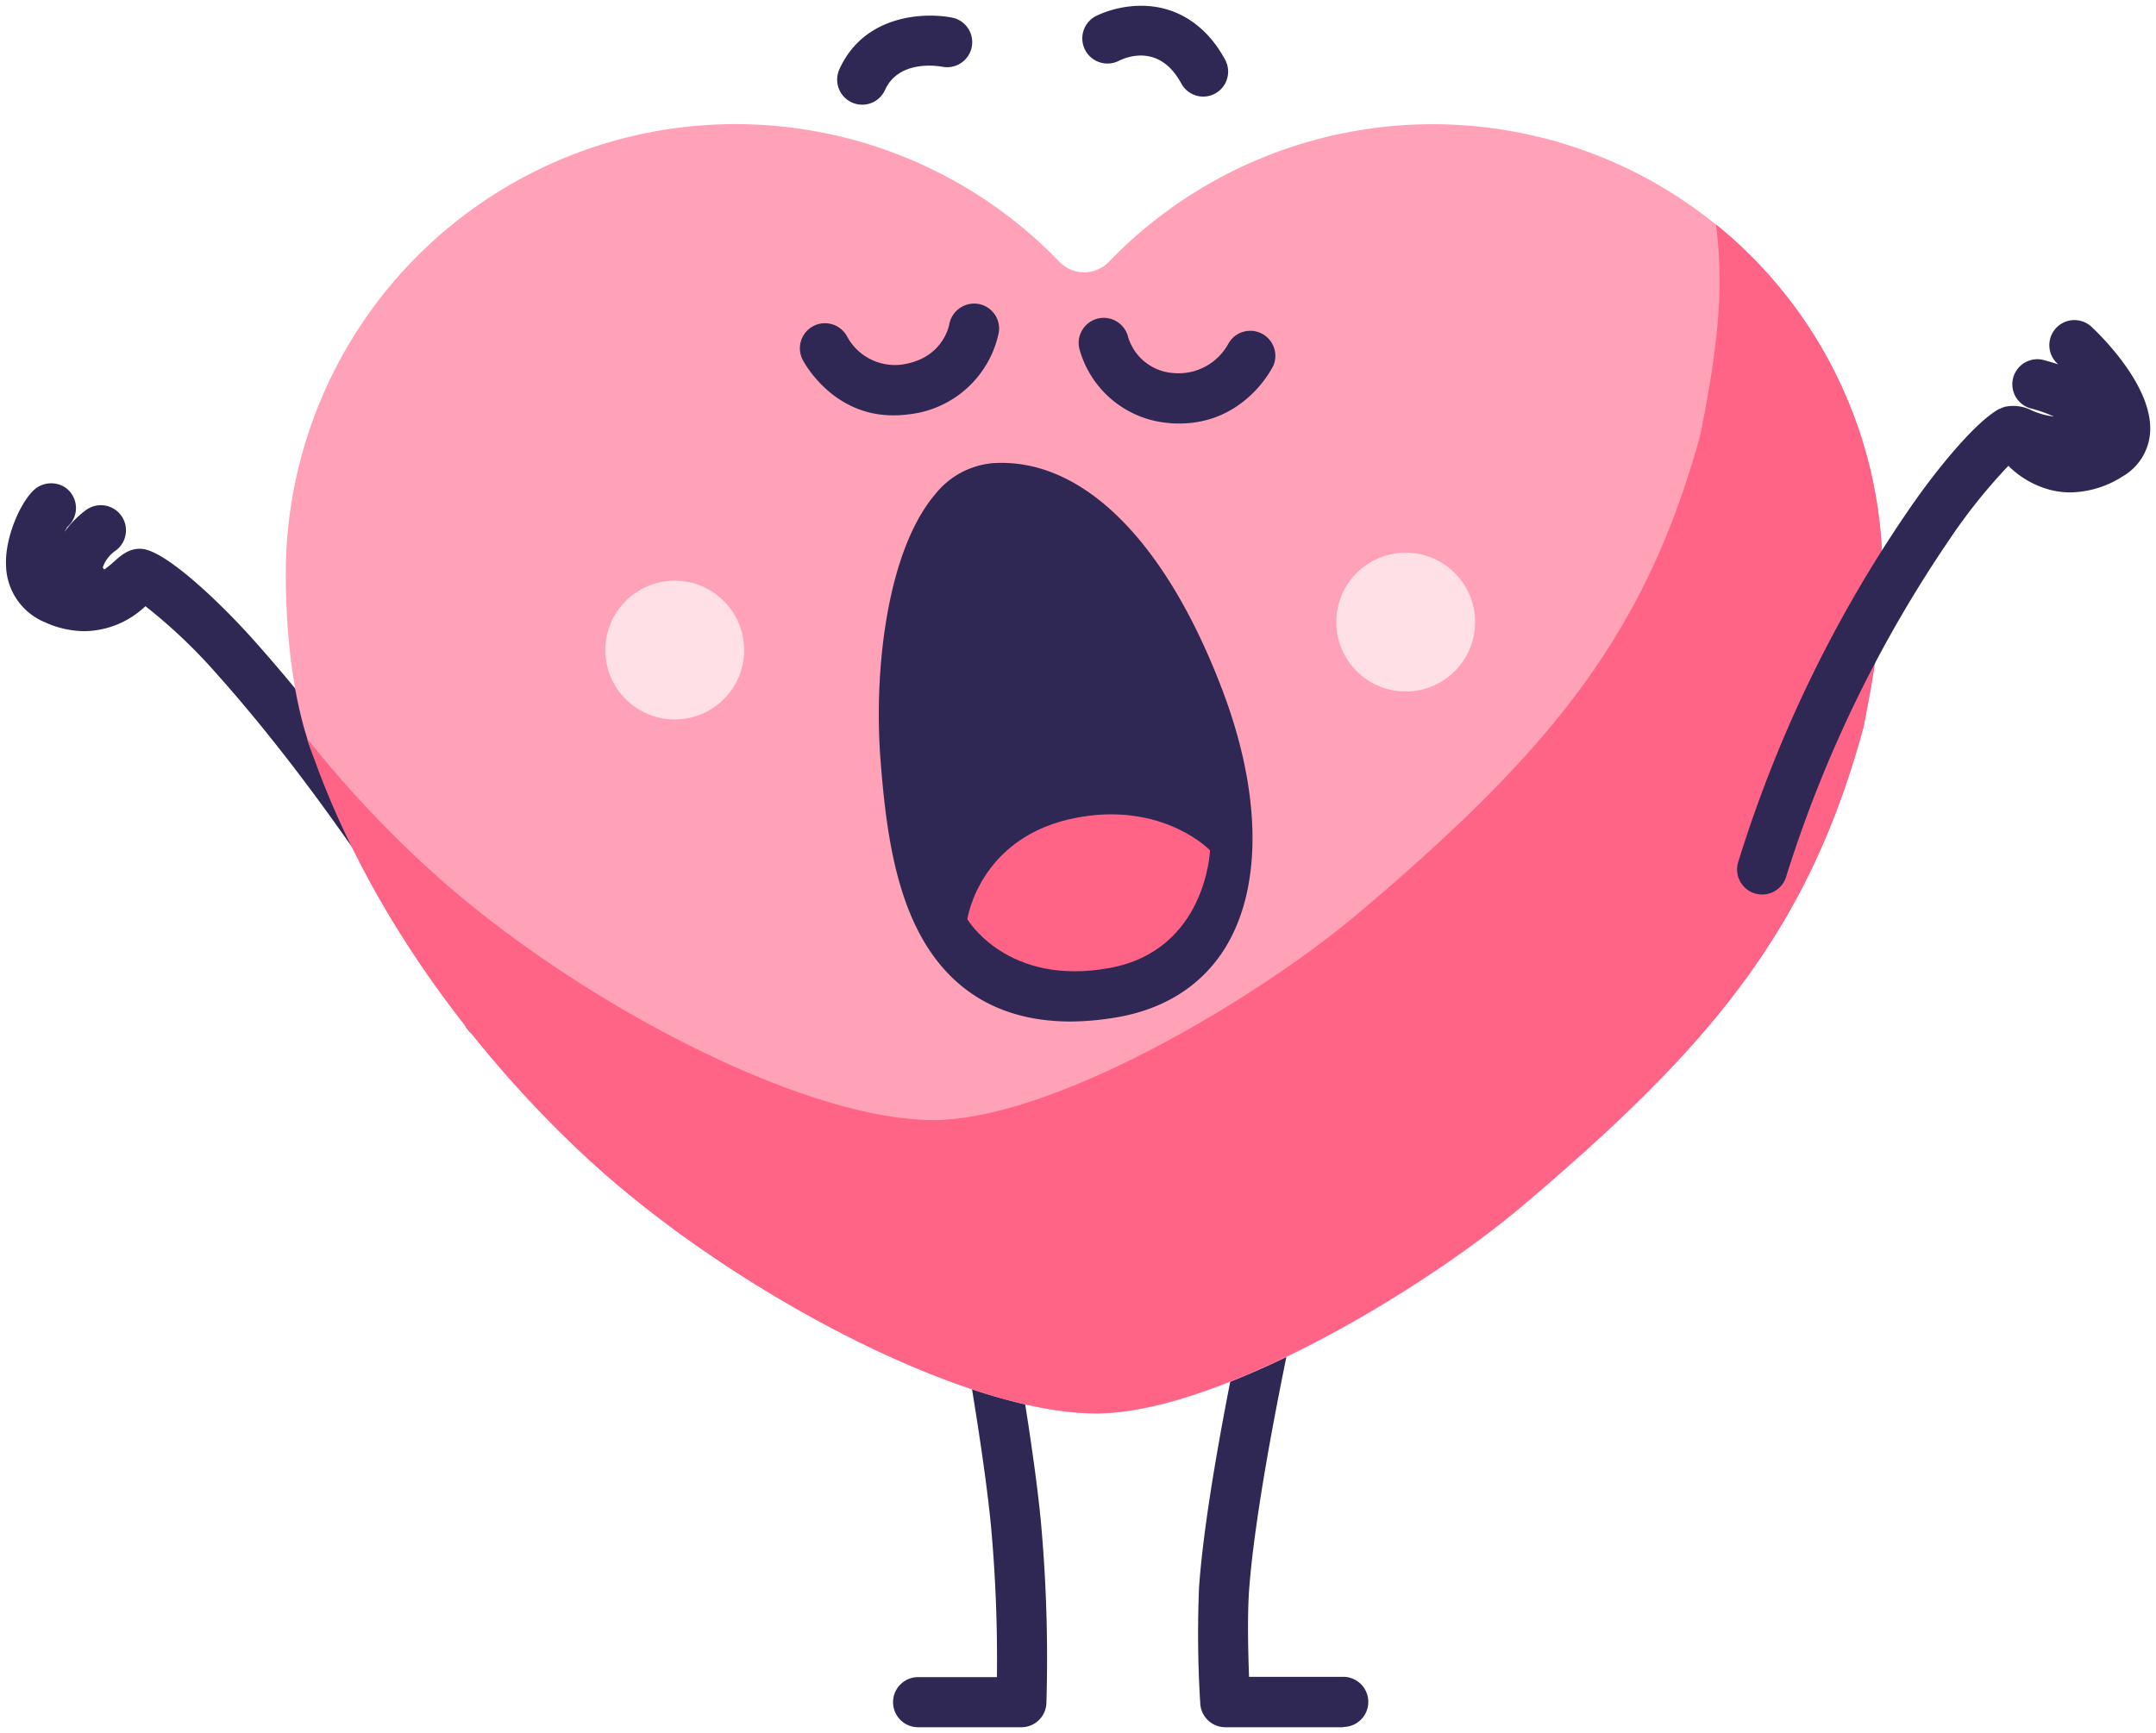 <svg id="Layer_1" data-name="Layer 1" xmlns="http://www.w3.org/2000/svg" viewBox="0 0 301 242"><defs><style>.cls-1{fill:#2f2854;}.cls-2{fill:#ffa2b7;}.cls-3{fill:#ff6487;}.cls-4{fill:#ffe0e7;}</style></defs><path class="cls-1" d="M71.09,139.92c-.63-1.14-15.68-28.18-35.67-50.53C30.65,84.05,24,77.83,20.56,76.8c-2.11-.64-3.61.7-4.6,1.59a12.75,12.75,0,0,1-1.4,1.13,1,1,0,0,1-.21-.29,4.7,4.7,0,0,1,1.81-2.35A3.5,3.5,0,1,0,12,71.23a13.63,13.63,0,0,0-3,3.06c.15-.28.29-.53.4-.71a3.46,3.46,0,0,0,.68-.79A3.5,3.5,0,0,0,9,68a3.61,3.61,0,0,0-3.7,0C3.38,69.09.58,74.68.85,79.15a8.78,8.78,0,0,0,5.48,7.77,13.47,13.47,0,0,0,5.46,1.22,12.56,12.56,0,0,0,8.51-3.49,74.13,74.13,0,0,1,9.91,9.4C49.65,115.81,64.82,143,65,143.31a3.5,3.5,0,0,0,3.06,1.8,3.58,3.58,0,0,0,1.7-.43A3.5,3.5,0,0,0,71.09,139.92Z"/><path class="cls-1" d="M187.54,241.2H171.06a3.51,3.51,0,0,1-3.49-3.29,156.51,156.51,0,0,1-.17-16.25c1-14.31,6.39-38.58,6.62-39.6a3.5,3.5,0,1,1,6.83,1.52c-.06.24-5.49,24.79-6.47,38.58-.25,3.66-.12,8.74,0,12h13.15a3.5,3.5,0,1,1,0,7Z"/><path class="cls-1" d="M142.64,241.2H128.18a3.5,3.5,0,0,1,0-7h11a204.66,204.66,0,0,0-.84-21.23c-.84-8.54-2.78-19.94-3.94-26.75a54,54,0,0,1-.93-6.07,3.5,3.5,0,0,1,7-.16c.06.53.43,2.73.83,5.06,1.17,6.9,3.14,18.45,4,27.23a210.94,210.94,0,0,1,.79,25.55A3.5,3.5,0,0,1,142.64,241.2ZM140.51,180v0Z"/><path class="cls-2" d="M262.82,80.11a62.8,62.8,0,0,0-108-43.56,4.79,4.79,0,0,1-6.92,0,62.79,62.79,0,0,0-108,43.56c0,8.45,1,18.45,4,25.81,10.29,28.62,30.82,49.67,41.45,58.81,20.2,17.37,50.28,32.67,67.7,32.67,16.78,0,45.37-17,59.54-29C239,146,252.5,129.74,260.15,101.6,261.72,93.75,262.82,86.71,262.82,80.11Z"/><path class="cls-3" d="M239.56,31.33a63,63,0,0,1,.51,7.82c0,6.6-1.1,13.65-2.67,21.5-7.66,28.13-21.2,44.39-47.61,66.76-14.16,12-42.75,29-59.53,29-17.42,0-47.5-15.3-67.7-32.68a154.79,154.79,0,0,1-19.72-20.65c.31,1,.65,1.9,1,2.8,10.29,28.62,30.82,49.67,41.45,58.81,20.2,17.37,50.28,32.67,67.7,32.67,16.78,0,45.37-17,59.54-29C239,146,252.5,129.74,260.15,101.6c1.57-7.85,2.67-14.89,2.67-21.49A62.66,62.66,0,0,0,239.56,31.33Z"/><circle class="cls-4" cx="94.2" cy="90.78" r="9.69"/><circle class="cls-4" cx="196.25" cy="86.87" r="9.69"/><path class="cls-1" d="M124.68,58c-8.5,0-12.43-7.4-12.61-7.74a3.5,3.5,0,0,1,6.21-3.24,7.59,7.59,0,0,0,7.56,3.9c5.62-.77,6.6-5.15,6.69-5.65a3.54,3.54,0,0,1,4.05-2.83,3.49,3.49,0,0,1,2.86,4,14.42,14.42,0,0,1-12.66,11.43A15.26,15.26,0,0,1,124.68,58Z"/><path class="cls-1" d="M164.65,59.14c-.48,0-1,0-1.5-.07A14.12,14.12,0,0,1,150.69,48.7,3.5,3.5,0,0,1,157.48,47a7.09,7.09,0,0,0,6.3,5.09A7.92,7.92,0,0,0,171.49,48a3.5,3.5,0,0,1,6.31,3C177.63,51.38,173.78,59.14,164.65,59.14Z"/><path class="cls-1" d="M126.38,105.33c-1.29-17.33,3.28-36.45,12.35-37.11,11.74-.85,21.91,11.7,28.63,29.36,7,18.27,6.06,38.49-12.73,41.19C130.62,142.22,127.63,122,126.38,105.33Z"/><path class="cls-1" d="M149.53,142.65c-6.05,0-11.11-1.61-15.11-4.82-8.95-7.19-10.64-20.41-11.53-32.24h0C122,92.92,124,76.71,130.58,69a11.55,11.55,0,0,1,7.89-4.31c12.44-.92,24.18,10.61,32.16,31.6,5.41,14.2,5.64,27.21.65,35.69-3.32,5.64-8.91,9.17-16.16,10.21A39.23,39.23,0,0,1,149.53,142.65Zm-19.66-37.58c.83,11.12,2.49,22.13,8.93,27.3,3.65,2.93,8.66,3.89,15.33,2.93,5.21-.75,8.85-3,11.12-6.83,3.85-6.54,3.42-17.63-1.16-29.65C157.38,81.19,148,71.06,139,71.71a4.69,4.69,0,0,0-3.1,1.9c-4.46,5.16-7,18.39-6,31.46Z"/><path class="cls-3" d="M135.05,128.36s1.8-12.54,16.94-14.44c11-1.38,16.94,4.82,16.94,4.82s-.49,13.94-14,16.43C140.6,137.81,135.05,128.36,135.05,128.36Z"/><path class="cls-1" d="M168,13.49a3.49,3.49,0,0,1-3.08-1.83c-2.95-5.44-7.4-3.81-8.69-3.18A3.5,3.5,0,0,1,153,2.24,14.73,14.73,0,0,1,159.51.81c4.83.06,8.93,2.73,11.52,7.51A3.49,3.49,0,0,1,168,13.49Z"/><path class="cls-1" d="M120.37,14.62a3.5,3.5,0,0,1-3.18-4.95c3.46-7.65,11.9-8,15.89-7.18a3.5,3.5,0,0,1-1.47,6.84c-.29-.06-6.07-1.15-8.05,3.23A3.49,3.49,0,0,1,120.37,14.62Z"/><path class="cls-1" d="M292,45.64a3.5,3.5,0,1,0-4.78,5.12l.12.12c-.89-.3-1.7-.52-2.32-.67A3.5,3.5,0,0,0,283.39,57a19.48,19.48,0,0,1,3.36,1.17,10.72,10.72,0,0,1-3.08-.85,5.63,5.63,0,0,0-3.82-.5l-.19.07a2.34,2.34,0,0,0-.24.09l-.21.11-.07,0,0,0c-3.29,1.75-8.86,8.52-12.77,14.26a181.6,181.6,0,0,0-23.73,49.14,3.5,3.5,0,0,0,2.45,4.3,3.71,3.71,0,0,0,.93.12,3.49,3.49,0,0,0,3.37-2.57,178.21,178.21,0,0,1,22.77-47,78,78,0,0,1,8.23-10.29,13,13,0,0,0,5.77,3.34,11.31,11.31,0,0,0,2.87.37,13.83,13.83,0,0,0,7.24-2.19,7.71,7.71,0,0,0,3.89-5.95C300.78,54.21,293.45,47,292,45.64Z"/></svg>